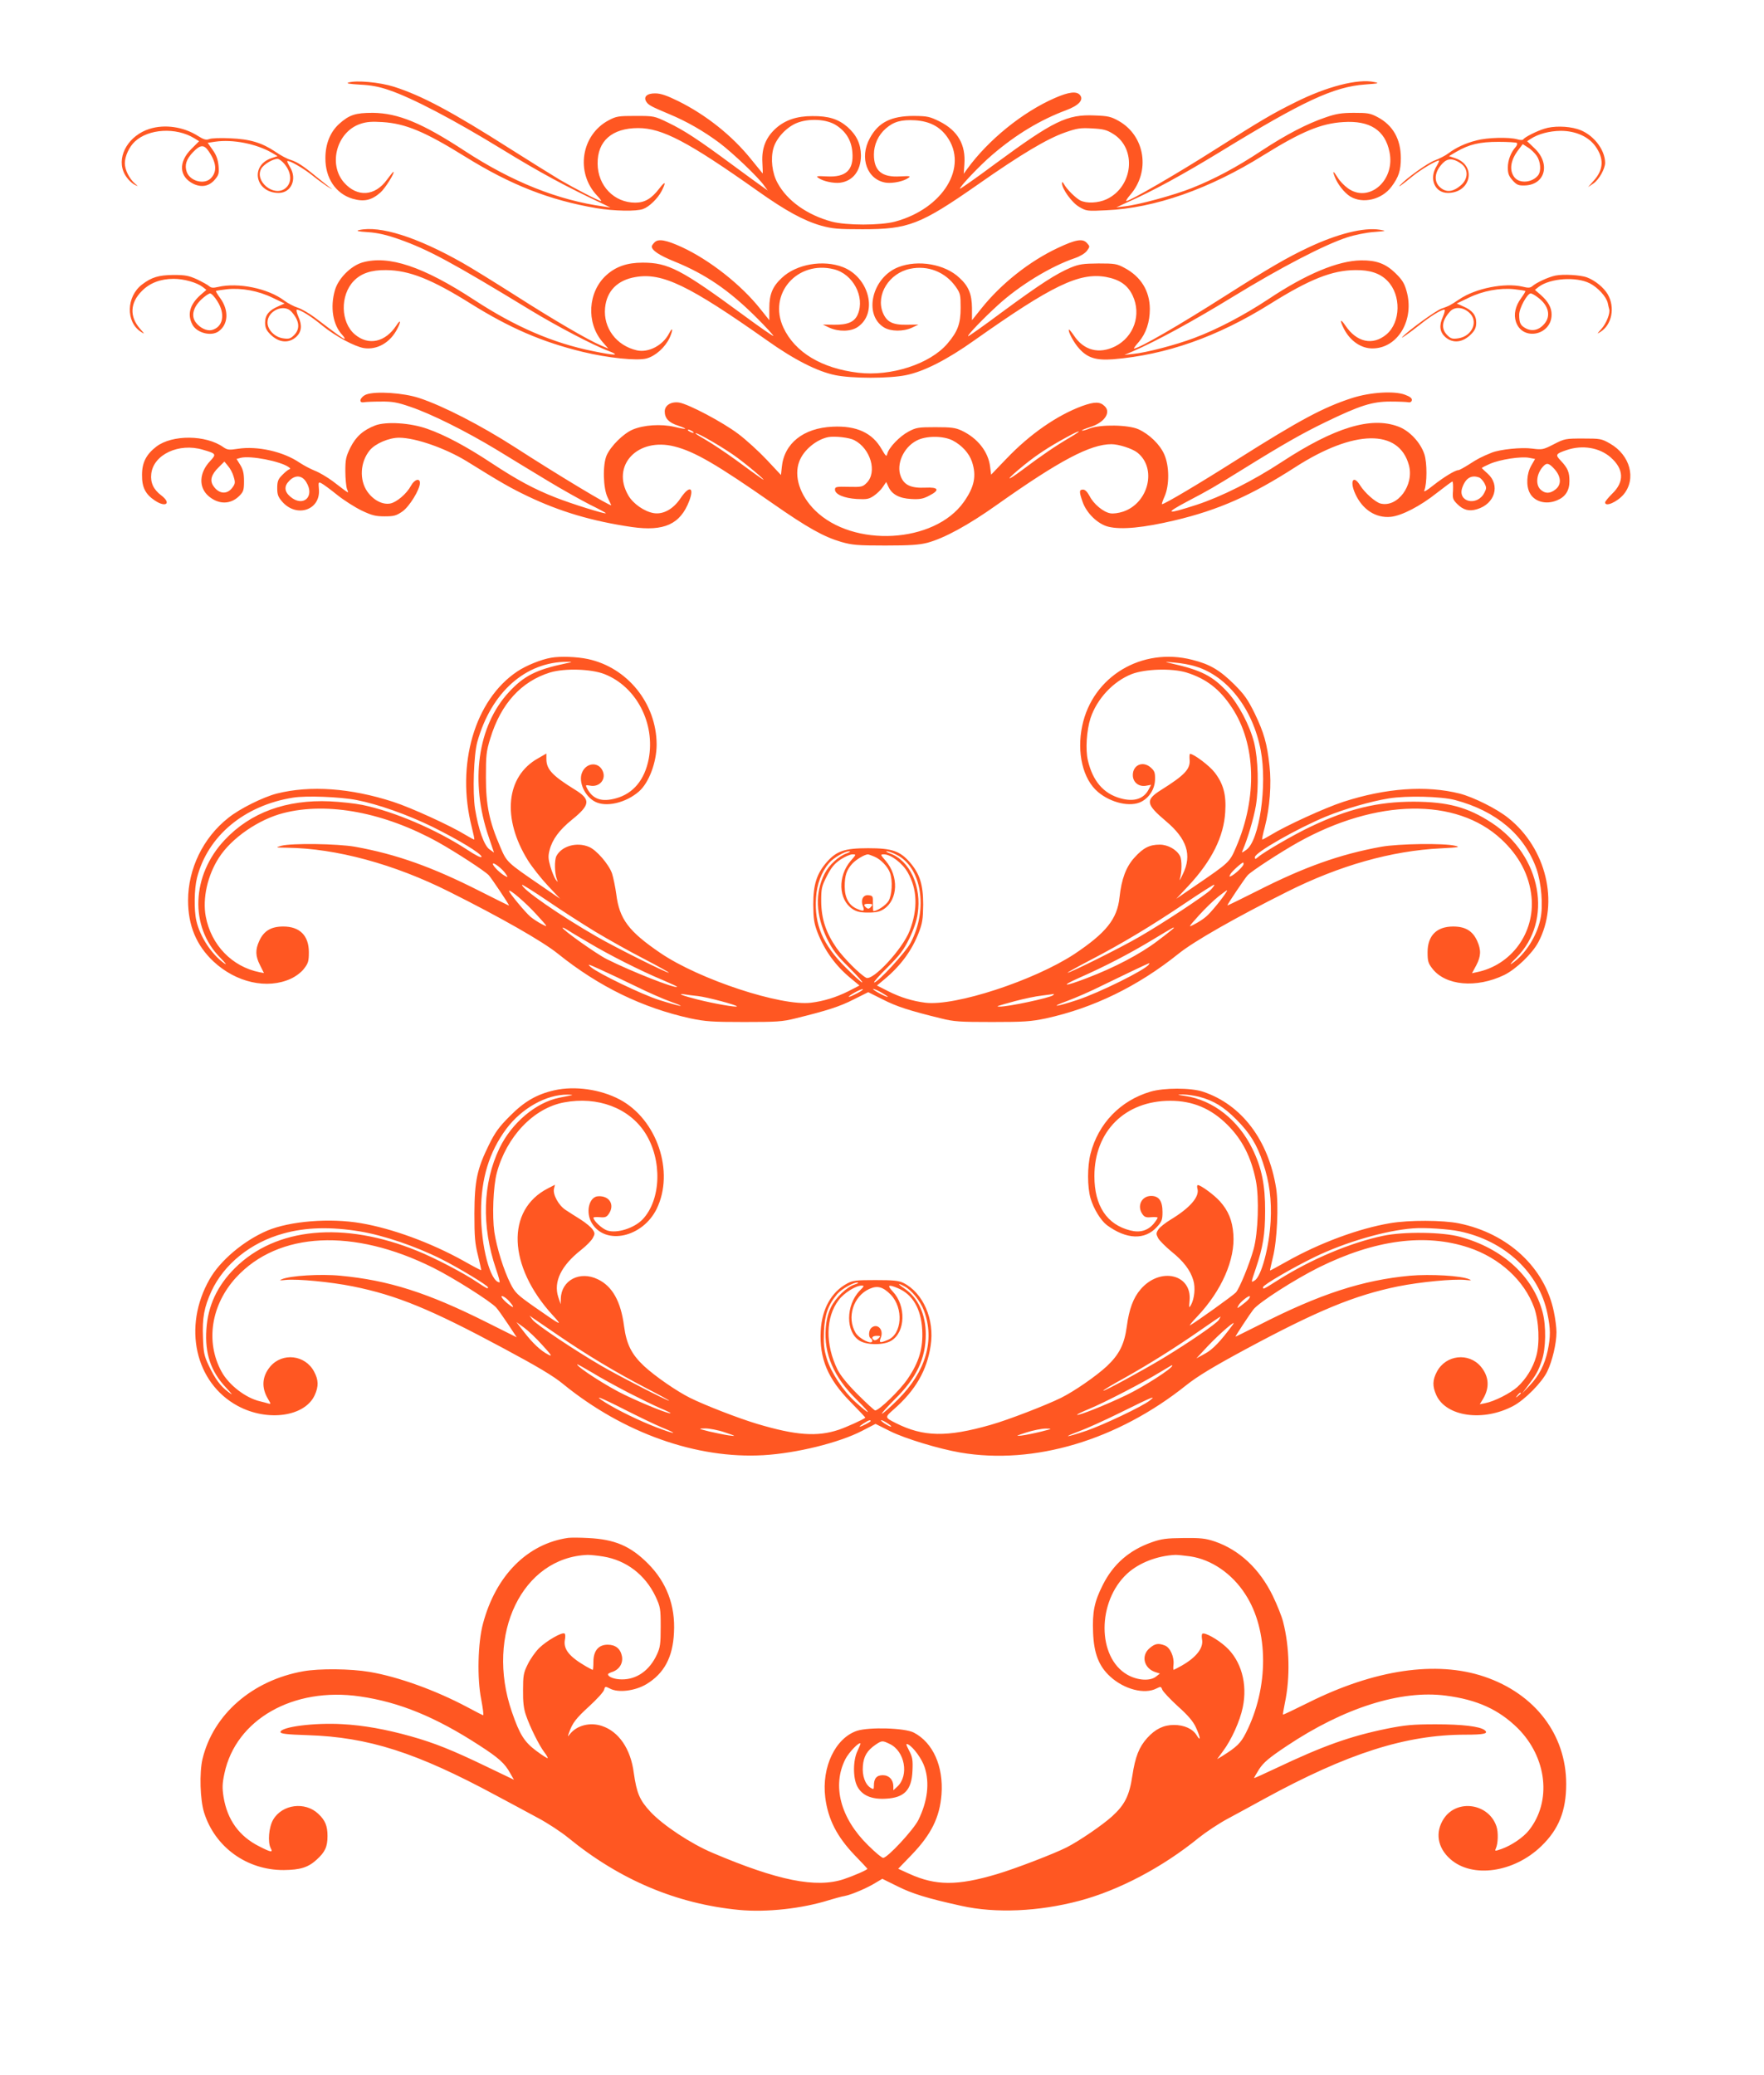 <?xml version="1.0" standalone="no"?>
<!DOCTYPE svg PUBLIC "-//W3C//DTD SVG 20010904//EN"
 "http://www.w3.org/TR/2001/REC-SVG-20010904/DTD/svg10.dtd">
<svg version="1.0" xmlns="http://www.w3.org/2000/svg"
 width="1088pt" height="1280pt" viewBox="0 0 1088 1280"
 preserveAspectRatio="xMidYMid meet">
<g transform="translate(0,1280) scale(0.1,-0.1)"
fill="#ff5722" stroke="none">
<path d="M2150 12291 c-18 -5 3 -9 70 -13 68 -3 120 -13 180 -34 140 -47 398
-182 695 -364 235 -144 397 -232 635 -343 l35 -17 -40 6 c-284 39 -568 153
-860 344 -261 171 -409 232 -565 234 -108 0 -145 -12 -208 -68 -55 -50 -85
-123 -85 -211 -1 -124 64 -220 168 -251 70 -20 116 -10 171 38 30 26 93 128
80 128 -2 0 -20 -22 -39 -48 -74 -103 -184 -110 -265 -18 -100 114 -44 314
101 362 38 13 71 15 136 11 141 -9 260 -58 508 -212 281 -175 523 -270 812
-319 108 -18 247 -21 288 -5 38 14 90 65 114 111 29 57 23 64 -14 16 -48 -63
-90 -88 -149 -88 -130 0 -231 104 -232 240 -2 140 89 220 250 220 148 0 308
-84 736 -387 175 -124 285 -184 393 -215 70 -19 103 -22 255 -22 283 0 356 28
710 275 268 188 430 284 539 322 74 26 95 29 167 25 70 -4 90 -9 130 -34 147
-91 123 -326 -41 -403 -52 -24 -124 -27 -163 -7 -29 16 -83 69 -100 101 -8 14
-11 15 -12 5 0 -35 61 -120 106 -146 44 -26 49 -27 167 -21 299 13 636 131
972 341 230 143 353 195 490 203 164 11 258 -50 285 -184 37 -176 -127 -318
-257 -224 -22 16 -50 45 -62 65 -27 43 -34 46 -20 9 17 -47 60 -102 97 -125
77 -47 194 -20 254 60 45 60 58 100 58 177 0 117 -49 203 -144 253 -45 24 -62
26 -146 26 -76 0 -111 -6 -174 -28 -115 -39 -243 -106 -391 -203 -158 -105
-296 -178 -434 -233 -110 -44 -331 -104 -416 -113 l-50 -6 70 32 c152 67 341
170 575 313 508 311 697 399 890 413 84 6 90 8 56 15 -100 22 -294 -28 -487
-125 -143 -71 -206 -108 -499 -294 -229 -146 -521 -315 -543 -315 -5 0 6 17
23 37 127 145 93 365 -70 457 -48 27 -66 31 -150 34 -169 7 -251 -33 -610
-297 -118 -88 -217 -157 -219 -155 -7 7 122 144 200 210 146 125 296 215 454
274 78 29 111 64 86 94 -21 25 -69 19 -154 -18 -200 -87 -413 -260 -543 -440
l-20 -28 4 58 c9 122 -40 207 -151 264 -63 31 -75 34 -160 35 -140 0 -219 -39
-272 -137 -67 -122 -16 -259 101 -275 43 -5 109 9 137 30 16 11 8 12 -51 9
-113 -7 -162 34 -162 135 0 61 27 120 73 160 49 43 96 56 182 51 88 -6 150
-38 195 -100 135 -186 -23 -445 -320 -525 -90 -24 -300 -24 -390 0 -152 41
-275 129 -334 238 -34 61 -44 149 -26 214 17 61 77 127 141 155 76 32 188 26
247 -13 60 -39 93 -93 99 -164 10 -112 -39 -158 -159 -151 -59 3 -67 2 -51 -9
28 -21 94 -35 135 -30 80 11 128 75 128 169 -1 70 -26 124 -83 175 -57 49
-117 68 -217 67 -95 0 -166 -24 -223 -74 -62 -55 -90 -122 -85 -211 2 -38 3
-69 2 -69 0 0 -32 39 -70 86 -117 146 -277 274 -450 360 -71 35 -109 48 -142
48 -51 1 -75 -21 -56 -51 13 -21 30 -30 142 -77 106 -44 211 -104 309 -177 81
-61 240 -212 276 -264 l22 -30 -35 25 c-19 13 -102 74 -185 135 -211 156 -294
210 -393 258 -87 42 -88 42 -202 42 -106 0 -119 -2 -166 -27 -170 -90 -206
-323 -71 -465 17 -18 28 -33 24 -33 -13 0 -161 77 -254 131 -48 29 -185 114
-303 189 -364 232 -548 330 -720 385 -89 28 -233 41 -280 26z"/>
<path d="M922 12005 c-124 -39 -200 -161 -161 -262 12 -33 45 -71 74 -85 18
-8 18 -8 -2 9 -35 30 -63 85 -63 126 0 43 27 102 62 134 84 79 253 89 365 21
l31 -19 -48 -48 c-81 -81 -76 -171 13 -215 51 -24 97 -15 132 26 24 28 27 39
23 85 -4 39 -13 66 -36 98 l-31 44 46 7 c109 16 255 -13 351 -69 l34 -20 -39
-13 c-133 -46 -98 -214 46 -214 77 0 115 85 70 159 -11 18 -19 35 -17 37 9 8
99 -43 157 -90 36 -29 80 -60 96 -70 29 -17 30 -17 5 1 -13 10 -49 39 -80 64
-81 67 -117 90 -158 103 -21 6 -62 28 -92 49 -85 57 -158 79 -280 84 -58 3
-116 1 -130 -5 -19 -7 -33 -3 -70 20 -88 56 -204 73 -298 43z m365 -138 c49
-71 53 -127 13 -167 -41 -41 -128 -17 -148 39 -15 42 -3 79 38 122 45 47 68
49 97 6z m467 -78 c46 -55 48 -119 4 -152 -71 -53 -189 46 -147 122 15 27 71
61 101 61 9 0 28 -14 42 -31z"/>
<path d="M9525 12006 c-48 -15 -121 -52 -129 -65 -4 -6 -19 -6 -39 0 -50 14
-183 11 -250 -7 -68 -17 -126 -44 -174 -80 -17 -13 -55 -33 -85 -44 -44 -16
-176 -111 -213 -153 -14 -16 9 0 79 57 52 42 144 96 161 96 4 0 -3 -15 -14
-34 -49 -78 -12 -166 69 -166 143 0 179 169 46 214 l-39 13 44 26 c81 47 145
62 261 62 58 0 110 -3 114 -7 4 -5 0 -16 -8 -25 -30 -34 -48 -82 -48 -127 0
-36 6 -52 29 -78 25 -28 36 -33 74 -32 128 3 163 135 60 231 l-44 42 23 15
c46 30 114 48 184 49 91 0 171 -35 214 -95 54 -75 51 -144 -9 -211 l-36 -41
34 23 c34 24 70 89 71 126 0 85 -78 182 -171 209 -62 19 -149 20 -204 2z m-47
-167 c24 -35 29 -94 9 -120 -36 -46 -114 -53 -146 -13 -34 44 -25 106 26 172
l25 33 31 -20 c18 -10 42 -34 55 -52z m-471 -45 c51 -33 52 -97 1 -139 -40
-34 -76 -41 -107 -24 -60 34 -61 102 -3 162 30 31 63 32 109 1z"/>
<path d="M2215 11381 c-22 -5 -8 -9 55 -13 60 -4 115 -17 189 -43 182 -64 328
-143 816 -440 160 -97 386 -216 479 -250 75 -29 41 -29 -96 -1 -248 50 -479
150 -733 316 -316 207 -528 277 -690 231 -71 -21 -148 -98 -169 -170 -31 -106
-13 -216 46 -278 12 -13 17 -23 12 -23 -8 1 -33 18 -183 132 -35 26 -82 53
-104 60 -23 7 -61 27 -84 44 -99 75 -284 113 -408 84 -30 -7 -43 -6 -55 5 -9
8 -42 26 -75 42 -51 23 -73 27 -145 27 -92 -1 -135 -14 -194 -59 -97 -74 -101
-230 -8 -291 26 -17 26 -16 -5 19 -65 75 -61 159 12 232 49 50 116 75 196 75
63 0 142 -22 179 -50 l23 -18 -37 -32 c-65 -58 -82 -119 -50 -181 26 -52 116
-76 162 -43 60 42 65 129 11 204 -17 23 -29 43 -27 45 2 2 33 7 69 11 90 9
193 -10 281 -53 l73 -35 -40 -18 c-56 -24 -80 -54 -80 -100 0 -30 8 -47 29
-69 53 -55 115 -62 163 -19 33 31 38 70 14 123 -11 25 -15 45 -10 45 22 0 88
-41 159 -100 79 -64 196 -127 254 -137 82 -13 164 34 207 120 24 46 20 60 -6
20 -68 -104 -172 -127 -256 -56 -89 75 -92 242 -7 330 45 47 108 68 198 67
144 -1 282 -56 525 -208 239 -149 437 -235 687 -296 156 -38 338 -57 396 -41
55 15 114 68 142 127 23 51 20 73 -4 26 -38 -73 -127 -119 -198 -103 -126 29
-208 138 -196 262 10 104 76 171 187 190 165 29 329 -50 811 -390 170 -121
313 -193 422 -215 48 -10 130 -16 218 -16 88 0 170 6 218 16 109 22 252 94
422 215 478 338 646 419 810 391 86 -16 135 -50 166 -115 55 -118 8 -254 -107
-313 -100 -50 -194 -26 -255 66 -15 22 -29 39 -31 37 -8 -9 30 -81 63 -117 52
-58 105 -74 210 -66 327 27 643 138 969 342 243 152 381 207 525 208 90 1 153
-20 198 -67 85 -87 82 -255 -7 -330 -84 -70 -183 -49 -253 55 -32 47 -37 35
-9 -20 39 -76 108 -123 179 -121 155 2 258 178 207 355 -13 47 -27 69 -69 110
-60 58 -117 79 -211 78 -143 -2 -339 -84 -570 -238 -151 -100 -318 -188 -460
-241 -114 -43 -294 -90 -375 -98 l-55 -6 50 21 c146 63 370 185 620 338 294
180 563 320 704 366 46 15 120 30 165 33 78 6 79 7 36 14 -97 16 -261 -25
-439 -109 -132 -62 -242 -126 -511 -297 -290 -185 -536 -327 -566 -327 -3 0
10 19 30 41 45 53 68 123 68 204 -1 111 -55 199 -157 253 -46 25 -60 27 -160
27 -95 -1 -118 -4 -172 -26 -89 -38 -186 -100 -421 -273 -114 -85 -209 -152
-211 -150 -6 6 93 109 184 192 132 121 325 239 475 290 32 11 62 29 74 45 19
26 19 27 0 48 -26 29 -69 22 -179 -30 -175 -82 -351 -221 -474 -376 l-56 -70
0 75 c-1 85 -20 134 -77 186 -89 85 -256 114 -378 66 -162 -64 -216 -294 -87
-372 41 -25 119 -26 172 -1 l40 19 -70 -1 c-90 -2 -126 17 -150 75 -44 110 39
243 168 270 110 23 217 -19 282 -111 28 -40 30 -49 30 -129 0 -99 -18 -147
-82 -222 -107 -125 -347 -203 -550 -179 -226 27 -390 126 -461 278 -97 208 85
417 312 360 117 -29 192 -170 147 -277 -20 -48 -62 -66 -146 -65 l-70 1 40
-19 c57 -26 133 -25 175 4 126 85 72 305 -90 369 -122 48 -289 19 -378 -66
-57 -53 -77 -101 -77 -186 l0 -75 -56 70 c-118 149 -313 302 -484 381 -96 44
-145 53 -168 29 -9 -9 -17 -20 -17 -25 0 -24 46 -55 140 -93 192 -78 338 -178
508 -348 56 -56 102 -106 102 -111 0 -4 -84 54 -187 130 -381 280 -461 322
-619 322 -96 0 -165 -24 -224 -77 -114 -103 -126 -293 -24 -412 l36 -41 -45
19 c-82 35 -291 157 -527 308 -129 82 -276 173 -326 201 -282 160 -510 232
-639 203z m-875 -438 c52 -81 36 -161 -34 -179 -31 -7 -73 13 -99 48 -29 39
-16 92 34 140 22 21 47 38 55 38 8 0 28 -21 44 -47z m457 -65 c50 -55 56 -106
17 -145 -22 -22 -32 -25 -67 -20 -52 7 -97 52 -97 98 0 72 101 117 147 67z"/>
<path d="M9593 11100 c-43 -9 -117 -43 -143 -66 -12 -10 -25 -11 -60 -2 -110
25 -289 -10 -389 -78 -62 -41 -61 -40 -111 -58 -34 -12 -199 -131 -240 -174
-20 -20 47 27 105 73 67 54 133 95 154 95 5 0 1 -20 -10 -45 -24 -53 -19 -92
14 -123 48 -43 110 -36 163 19 21 22 29 39 29 69 0 46 -24 76 -80 100 l-40 18
73 35 c88 43 191 62 281 53 36 -4 67 -9 69 -11 2 -2 -10 -22 -26 -44 -36 -49
-47 -101 -32 -146 40 -121 220 -84 220 45 0 42 -21 80 -66 120 l-37 32 24 19
c71 53 231 64 315 21 49 -25 101 -82 110 -120 3 -15 7 -32 9 -39 8 -24 -18
-89 -48 -122 -28 -31 -29 -33 -7 -19 72 44 93 152 46 233 -25 42 -78 85 -128
104 -41 15 -147 21 -195 11z m-106 -136 c65 -49 80 -113 38 -162 -32 -38 -74
-48 -113 -28 -34 18 -42 33 -42 85 0 40 50 131 71 131 7 0 27 -11 46 -26z
m-428 -90 c63 -52 23 -149 -66 -161 -35 -5 -45 -2 -67 20 -39 39 -33 90 17
145 28 31 77 29 116 -4z"/>
<path d="M2260 10367 c-39 -15 -52 -55 -15 -48 11 2 58 4 105 4 70 1 102 -5
180 -32 128 -43 341 -149 533 -265 86 -53 228 -139 314 -191 87 -53 204 -118
260 -147 57 -28 102 -52 100 -54 -6 -6 -211 58 -310 97 -135 53 -238 109 -396
213 -154 102 -287 173 -396 211 -104 37 -253 46 -320 21 -75 -29 -120 -69
-154 -137 -27 -55 -31 -72 -31 -145 0 -45 5 -95 10 -110 12 -31 21 -35 -88 48
-34 25 -83 54 -109 64 -26 10 -69 33 -95 50 -101 69 -260 104 -379 86 -57 -9
-67 -7 -92 10 -107 76 -315 78 -413 3 -62 -48 -88 -98 -88 -174 -1 -77 21
-120 80 -159 68 -45 102 -16 39 32 -49 37 -68 79 -62 133 13 119 170 193 318
149 83 -24 85 -27 45 -70 -68 -72 -72 -161 -11 -215 62 -54 136 -54 190 -1 27
27 30 37 30 93 0 47 -6 71 -23 99 l-23 37 26 7 c60 15 244 -21 295 -57 13 -9
13 -11 0 -16 -8 -4 -27 -20 -42 -36 -23 -23 -28 -38 -28 -78 0 -40 5 -54 31
-84 89 -101 237 -51 226 77 -4 45 -3 47 17 36 12 -6 55 -38 96 -71 41 -33 109
-76 150 -96 63 -30 86 -36 142 -36 58 0 72 4 110 30 44 31 108 136 108 176 0
32 -34 22 -55 -17 -27 -50 -88 -102 -129 -110 -47 -8 -102 20 -140 73 -51 73
-45 183 15 256 34 41 118 77 180 77 102 0 287 -65 419 -146 214 -133 267 -163
375 -215 199 -95 397 -154 643 -190 198 -28 298 17 353 161 33 87 0 97 -54 16
-45 -67 -107 -101 -166 -91 -57 10 -125 57 -155 108 -109 185 56 361 284 303
124 -31 261 -111 605 -351 215 -150 315 -206 424 -238 67 -19 100 -22 271 -22
154 0 209 4 260 17 104 28 253 109 430 235 384 272 575 373 705 373 45 0 128
-27 159 -51 123 -96 71 -312 -87 -365 -28 -9 -61 -14 -80 -10 -43 8 -103 58
-127 107 -14 25 -27 39 -40 39 -24 0 -25 -12 -3 -75 24 -70 94 -138 159 -154
81 -20 219 -6 409 39 271 64 475 155 745 329 361 232 639 237 700 11 33 -123
-70 -262 -175 -236 -32 8 -98 67 -126 112 -42 68 -66 27 -30 -52 44 -97 126
-151 219 -142 68 7 182 66 285 148 49 38 92 70 95 70 4 0 5 -25 4 -55 -4 -50
-1 -57 26 -84 37 -37 73 -47 122 -32 111 33 145 149 65 220 -19 17 -35 32 -35
34 0 3 23 14 50 26 62 27 192 47 242 37 l36 -7 -24 -42 c-28 -49 -32 -123 -9
-167 28 -55 101 -75 169 -46 51 21 76 60 76 118 0 56 -10 80 -53 126 -36 37
-32 43 36 66 98 33 202 15 271 -45 82 -72 86 -151 10 -224 -24 -24 -44 -48
-44 -54 0 -30 74 2 114 49 80 96 41 243 -84 314 -52 30 -60 31 -166 31 -108 0
-114 -1 -180 -35 -66 -34 -72 -35 -134 -27 -67 9 -198 -5 -249 -25 -64 -26
-89 -39 -141 -73 -30 -19 -59 -35 -65 -35 -20 0 -90 -43 -155 -94 -41 -33 -61
-44 -55 -31 17 41 18 171 0 224 -24 72 -92 145 -161 170 -168 63 -392 -5 -719
-219 -175 -115 -372 -214 -525 -264 -188 -61 -202 -56 -55 22 135 71 156 83
340 197 253 157 368 222 510 291 213 103 288 127 400 127 50 0 99 -2 110 -4
12 -3 21 2 23 12 2 12 -10 22 -42 34 -66 25 -213 16 -326 -20 -176 -57 -321
-134 -710 -380 -235 -149 -447 -275 -463 -275 -3 0 4 21 16 48 30 68 30 187
-2 259 -27 62 -93 125 -159 155 -62 28 -233 31 -301 5 -24 -10 -46 -15 -48
-13 -3 2 21 12 52 22 86 27 129 89 89 128 -29 29 -62 29 -138 2 -155 -57 -323
-173 -468 -325 l-95 -99 -6 48 c-11 94 -78 178 -176 224 -39 18 -65 21 -161
21 -106 0 -119 -2 -166 -27 -55 -29 -121 -98 -131 -136 -5 -21 -8 -19 -35 27
-57 101 -155 146 -302 139 -181 -8 -300 -103 -314 -250 l-5 -48 -88 94 c-49
52 -128 124 -176 160 -97 73 -307 184 -365 193 -49 7 -88 -17 -88 -55 0 -42
25 -69 81 -87 68 -23 58 -27 -21 -8 -83 19 -190 12 -258 -17 -58 -25 -134
-101 -160 -158 -26 -59 -22 -205 6 -261 12 -25 22 -46 22 -47 0 -12 -332 188
-595 358 -207 133 -443 255 -590 303 -97 32 -267 43 -325 22z m2010 -227 c8
-5 11 -10 5 -10 -5 0 -17 5 -25 10 -8 5 -10 10 -5 10 6 0 17 -5 25 -10z m2330
-38 c-87 -51 -174 -110 -295 -201 -109 -81 -103 -63 10 29 79 64 152 112 258
170 92 51 112 52 27 2z m-2050 -127 c91 -68 206 -169 140 -122 -19 13 -88 63
-153 111 -65 47 -148 102 -183 122 -35 20 -64 38 -64 41 0 12 185 -95 260
-152z m719 110 c101 -52 143 -198 76 -264 -24 -24 -31 -26 -110 -24 -78 2 -85
0 -85 -17 0 -29 55 -53 135 -58 61 -3 74 -1 105 20 19 13 44 37 55 54 l21 31
13 -28 c21 -48 67 -73 141 -77 53 -3 74 1 110 20 69 35 60 54 -22 50 -88 -4
-131 15 -152 69 -30 74 16 179 97 221 57 31 164 31 223 1 57 -30 101 -78 119
-131 29 -87 15 -156 -51 -249 -181 -255 -682 -283 -917 -51 -94 93 -132 211
-97 302 26 70 106 136 180 150 40 7 129 -3 159 -19z m-3828 -225 c11 -36 10
-44 -8 -68 -33 -45 -85 -39 -118 12 -22 33 -11 70 33 113 l36 36 22 -27 c13
-14 29 -44 35 -66z m8148 45 c41 -47 42 -95 5 -124 -34 -27 -64 -27 -92 -1
-33 31 -25 98 15 142 23 26 37 22 72 -17z m-7700 -79 c55 -89 -19 -157 -98
-90 -38 32 -40 66 -6 99 36 37 78 34 104 -9z m7236 28 c8 -4 22 -19 31 -35 13
-26 13 -32 -1 -59 -44 -85 -167 -57 -136 32 21 60 57 81 106 62z"/>
<path d="M3400 8743 c-61 -10 -155 -48 -210 -85 -262 -175 -379 -575 -280
-961 10 -40 17 -73 15 -75 -2 -2 -25 11 -52 27 -92 57 -337 169 -448 205 -262
85 -511 103 -718 51 -85 -22 -230 -94 -299 -150 -155 -122 -248 -314 -248
-509 0 -155 51 -277 156 -376 140 -131 332 -174 478 -107 32 15 65 40 82 63
25 32 29 46 29 100 0 103 -56 159 -158 159 -75 0 -120 -27 -148 -89 -25 -55
-24 -93 5 -150 l24 -48 -27 5 c-170 34 -299 168 -332 344 -21 111 11 254 81
362 77 121 245 237 399 276 274 70 624 3 955 -181 107 -60 284 -175 310 -202
15 -15 126 -181 126 -188 0 -1 -82 39 -182 90 -292 148 -513 227 -768 273
-109 19 -390 23 -455 6 -38 -11 -37 -11 35 -12 304 -4 661 -101 1000 -271 320
-160 577 -307 670 -382 255 -205 524 -335 820 -400 92 -19 133 -22 330 -22
198 0 236 2 315 22 195 48 274 73 360 117 l90 45 90 -45 c86 -44 164 -69 360
-117 79 -20 117 -22 315 -22 196 0 238 3 330 22 293 64 567 197 820 400 93 75
350 222 670 382 323 162 643 252 945 267 113 6 125 8 90 16 -68 17 -349 13
-455 -6 -255 -46 -476 -125 -767 -273 -101 -51 -183 -91 -183 -89 0 7 110 171
126 187 26 27 203 142 310 202 484 270 975 278 1253 20 111 -103 173 -221 187
-356 22 -222 -124 -422 -339 -465 l-28 -6 26 48 c30 57 31 95 6 151 -28 62
-73 89 -148 89 -102 0 -158 -56 -158 -159 0 -54 4 -68 29 -100 81 -106 272
-123 444 -40 73 36 172 131 210 202 130 244 49 581 -186 767 -69 56 -214 128
-299 150 -207 52 -456 34 -718 -51 -111 -36 -356 -148 -448 -205 -27 -16 -50
-29 -52 -27 -2 2 5 36 16 76 31 121 42 265 29 378 -15 138 -34 204 -91 323
-43 87 -63 116 -127 180 -89 88 -150 124 -258 151 -311 80 -615 -102 -679
-407 -35 -165 4 -330 97 -408 80 -68 201 -95 268 -60 50 26 83 80 84 137 1 43
-3 53 -28 75 -48 41 -109 14 -109 -48 0 -44 36 -73 80 -66 l33 6 -15 -28 c-30
-59 -91 -79 -175 -55 -104 29 -170 106 -200 233 -16 67 -8 186 16 261 40 120
140 227 254 272 83 32 247 37 337 10 122 -38 206 -102 282 -218 147 -223 157
-552 26 -857 -41 -96 -40 -95 -255 -242 l-115 -79 77 82 c142 153 216 301 225
453 7 106 -11 174 -65 244 -31 41 -129 115 -152 115 -3 0 -4 -15 -3 -32 7 -61
-28 -98 -176 -191 -98 -62 -94 -87 30 -192 130 -109 162 -209 105 -326 -14
-30 -23 -45 -20 -34 14 42 15 120 2 145 -21 40 -75 70 -125 70 -63 0 -102 -20
-156 -80 -52 -57 -80 -133 -92 -245 -14 -134 -83 -219 -277 -349 -249 -164
-737 -324 -921 -301 -79 10 -154 33 -229 71 l-69 35 48 40 c99 83 168 177 210
287 22 57 26 83 27 172 0 124 -21 191 -84 263 -60 68 -110 85 -255 85 -145 0
-195 -17 -255 -85 -63 -72 -84 -139 -84 -263 1 -89 5 -115 26 -171 44 -113
112 -207 206 -284 l53 -44 -68 -35 c-76 -38 -151 -61 -230 -71 -185 -23 -689
143 -929 306 -197 134 -254 210 -273 364 -6 44 -18 101 -26 127 -20 57 -96
145 -142 164 -75 32 -168 6 -201 -56 -13 -25 -12 -107 3 -145 7 -19 7 -19 -8
0 -8 12 -23 47 -32 79 -14 48 -15 66 -5 103 16 64 60 124 138 187 114 92 117
125 15 187 -137 85 -173 124 -173 187 l0 34 -52 -30 c-198 -111 -223 -370 -62
-629 25 -40 80 -110 122 -155 l77 -82 -115 79 c-215 147 -214 146 -255 242
-68 158 -88 257 -88 428 0 135 2 159 27 240 65 214 191 352 369 407 90 27 253
22 335 -10 197 -77 315 -304 273 -524 -25 -128 -95 -213 -201 -242 -89 -25
-144 -6 -179 61 -11 21 -10 22 18 17 60 -12 104 42 76 95 -28 55 -103 45 -126
-17 -22 -57 19 -145 81 -177 69 -36 191 -7 271 63 62 54 109 181 109 290 -1
253 -180 475 -425 527 -66 14 -169 18 -225 8z m90 -35 c-182 -38 -259 -77
-352 -178 -193 -210 -240 -552 -124 -892 l33 -97 -28 20 c-33 23 -69 125 -89
250 -16 100 -8 334 14 413 86 306 297 494 556 494 33 0 32 -1 -10 -10z m3885
-19 c196 -60 352 -261 401 -517 41 -215 -8 -557 -89 -614 -29 -20 -30 -21 -22
-2 29 67 67 193 81 274 19 113 14 288 -11 390 -27 106 -96 237 -163 310 -93
101 -161 136 -352 179 -41 9 -38 10 25 4 38 -3 97 -13 130 -24z m-5175 -824
c133 -26 313 -90 465 -164 167 -83 305 -167 305 -186 0 -9 -35 8 -92 46 -191
124 -448 234 -643 274 -44 9 -134 19 -200 22 -269 12 -490 -69 -648 -237 -207
-218 -219 -537 -28 -728 33 -34 43 -47 24 -34 -78 55 -150 165 -172 263 -15
65 -13 197 4 264 66 259 292 447 593 495 80 13 291 5 392 -15z m6775 0 c253
-67 428 -215 502 -425 30 -88 42 -228 24 -309 -22 -105 -93 -217 -174 -273
-19 -13 -9 1 25 34 230 229 157 631 -152 833 -147 96 -269 129 -480 130 -223
0 -406 -44 -640 -156 -101 -48 -286 -155 -322 -187 -16 -13 -18 -13 -18 1 0
28 261 177 440 251 115 47 275 93 385 111 110 18 324 13 410 -10z m-3754 -329
c-50 -18 -108 -72 -135 -125 -60 -118 -55 -256 15 -401 35 -70 58 -101 135
-177 51 -51 88 -93 82 -93 -6 0 -52 42 -103 93 -141 141 -193 265 -182 429 5
84 34 160 80 214 28 33 100 75 127 73 8 0 0 -6 -19 -13z m306 -7 c157 -76 200
-334 90 -544 -31 -59 -202 -245 -225 -245 -7 0 30 42 82 93 76 76 100 107 134
177 26 53 46 110 52 153 26 168 -48 329 -171 373 -19 7 -28 13 -20 13 8 1 34
-8 58 -20z m-280 -39 c-81 -95 -76 -239 11 -297 26 -17 48 -22 97 -22 49 0 71
5 97 22 87 58 92 202 11 297 -34 39 -34 40 -11 40 43 0 115 -55 147 -112 59
-103 63 -225 12 -358 -43 -113 -228 -313 -269 -291 -41 23 -137 120 -182 183
-66 95 -94 180 -95 289 0 79 3 92 35 155 27 53 46 76 84 102 26 17 59 32 73
32 25 0 25 0 -10 -40z m146 26 c39 -16 82 -61 96 -99 18 -48 13 -138 -9 -175
-16 -26 -70 -62 -93 -62 -2 0 -3 21 -3 48 1 44 -1 47 -27 50 -33 4 -50 -28
-35 -67 12 -32 6 -35 -36 -17 -50 21 -76 68 -76 138 0 68 12 103 48 142 24 25
74 55 95 56 4 0 22 -6 40 -14z m-2274 -106 c15 -22 15 -23 -4 -13 -30 16 -75
61 -75 74 0 15 59 -30 79 -61z m4551 60 c0 -12 -46 -57 -73 -72 -16 -8 -17 -7
-8 10 9 17 69 71 79 72 1 0 2 -5 2 -10z m-4000 -416 c80 -48 217 -125 305
-170 88 -46 156 -84 150 -84 -17 0 -325 154 -440 220 -230 132 -465 295 -465
322 0 4 69 -39 153 -96 83 -57 217 -143 297 -192z m3799 259 c-30 -32 -296
-208 -444 -293 -115 -67 -423 -220 -440 -220 -5 0 58 35 140 78 196 102 376
210 588 353 95 64 174 114 176 112 3 -2 -6 -15 -20 -30z m-4160 -154 c72 -79
73 -80 34 -60 -22 11 -54 32 -71 46 -31 26 -132 148 -132 159 0 16 103 -72
169 -145z m4255 139 c-22 -37 -97 -129 -125 -152 -17 -15 -50 -36 -72 -47 -40
-21 -40 -21 29 56 38 42 92 94 119 115 56 43 59 45 49 28z m-2184 -78 c0 -4
-5 -11 -12 -18 -8 -8 -15 -9 -25 -1 -19 17 -16 24 12 24 14 0 25 -2 25 -5z
m-1752 -233 c130 -78 327 -177 459 -232 51 -22 91 -40 89 -42 -12 -12 -285 96
-434 171 -62 31 -272 180 -272 193 0 3 10 -1 23 -9 12 -8 73 -45 135 -81z
m3612 89 c0 -2 -46 -39 -102 -81 -107 -81 -266 -164 -434 -228 -140 -54 -170
-53 -49 1 161 71 313 150 455 236 133 80 130 78 130 72z m-3320 -359 c74 -37
173 -80 220 -97 106 -38 59 -30 -75 12 -106 34 -370 161 -420 202 -26 22 -19
21 55 -13 47 -21 146 -68 220 -104z m3166 134 c-21 -33 -303 -173 -441 -219
-131 -43 -176 -48 -65 -7 52 19 151 62 220 97 104 51 276 133 288 137 2 1 1
-3 -2 -8z m-1796 -176 c-58 -31 -77 -32 -25 -1 22 13 47 24 55 25 8 0 -5 -11
-30 -24z m151 0 c24 -14 40 -25 34 -24 -15 0 -102 48 -89 49 7 0 32 -11 55
-25z m-1136 -19 c55 -6 247 -57 240 -64 -6 -6 -140 17 -243 43 -92 23 -134 40
-76 31 16 -3 52 -7 79 -10z m2190 5 c-19 -16 -281 -72 -330 -70 -24 1 -24 1
96 34 53 14 127 30 165 34 38 5 71 9 74 10 2 0 0 -3 -5 -8z"/>
<path d="M3420 6075 c-110 -25 -186 -69 -276 -160 -66 -66 -90 -99 -128 -176
-74 -150 -89 -223 -90 -424 0 -144 3 -183 22 -259 12 -49 21 -90 20 -91 -2 -1
-50 24 -108 57 -201 112 -440 200 -634 233 -192 33 -438 13 -578 -46 -145 -62
-291 -185 -356 -301 -166 -292 -89 -638 174 -780 183 -99 414 -67 475 66 25
55 24 94 -4 146 -55 103 -195 119 -270 31 -51 -61 -56 -130 -14 -200 19 -32
19 -33 1 -28 -10 3 -32 9 -49 13 -89 20 -194 101 -239 184 -100 184 -64 412
91 581 261 282 722 305 1215 59 121 -60 357 -209 389 -246 10 -11 42 -56 72
-101 l54 -82 -186 93 c-365 183 -605 259 -902 287 -122 12 -312 0 -361 -22
-18 -7 -12 -8 25 -4 73 7 275 -12 414 -40 272 -55 482 -142 925 -380 211 -113
312 -173 371 -222 372 -303 824 -463 1236 -439 205 12 467 77 608 150 l83 43
92 -46 c91 -45 298 -108 432 -131 455 -77 968 76 1393 416 68 54 163 112 365
221 446 240 672 333 940 388 140 28 342 47 415 40 37 -4 43 -3 25 4 -48 22
-240 33 -365 22 -292 -27 -555 -112 -929 -303 -82 -41 -148 -74 -148 -73 0 5
91 143 110 167 35 45 254 185 404 260 346 171 656 212 926 122 190 -64 341
-202 402 -369 30 -83 36 -222 13 -301 -20 -72 -63 -141 -117 -190 -43 -38
-140 -88 -197 -99 l-34 -7 20 33 c42 70 37 139 -14 200 -75 88 -215 72 -270
-31 -28 -52 -29 -91 -4 -146 61 -133 290 -165 475 -66 70 37 177 145 209 212
31 64 57 173 57 243 0 26 -7 83 -16 125 -55 272 -282 484 -586 546 -99 20
-307 21 -424 1 -195 -33 -435 -122 -639 -237 -55 -31 -101 -56 -102 -55 -1 1
8 38 18 82 26 102 36 322 20 425 -47 297 -212 516 -451 596 -75 25 -242 25
-325 0 -185 -55 -321 -196 -369 -383 -20 -78 -20 -204 0 -274 19 -65 63 -137
101 -166 121 -89 234 -93 308 -12 31 34 35 45 35 93 0 68 -22 99 -70 99 -59 0
-89 -62 -54 -112 13 -19 24 -22 55 -19 22 2 39 0 39 -3 0 -4 -11 -21 -25 -38
-36 -42 -84 -56 -143 -41 -145 36 -222 152 -222 335 0 277 189 465 468 465
139 0 252 -48 353 -149 91 -91 146 -198 175 -344 21 -105 14 -320 -14 -422
-25 -91 -87 -242 -109 -267 -16 -18 -245 -182 -283 -203 -8 -5 12 21 46 56
149 158 233 350 221 506 -6 85 -31 145 -83 203 -36 40 -118 100 -136 100 -5 0
-6 -11 -2 -24 12 -49 -47 -117 -164 -188 -33 -20 -68 -47 -77 -61 -15 -23 -15
-29 -2 -54 8 -15 45 -52 81 -82 75 -60 118 -116 136 -178 14 -45 7 -113 -14
-152 -12 -22 -13 -20 -9 26 16 164 -182 210 -302 70 -45 -52 -71 -122 -85
-228 -15 -111 -46 -173 -123 -246 -67 -62 -200 -154 -282 -195 -91 -45 -328
-137 -435 -167 -270 -77 -414 -75 -585 11 -69 35 -69 35 -11 86 132 116 203
238 226 391 26 162 -47 328 -169 388 -29 14 -61 17 -171 17 -118 0 -140 -2
-175 -21 -97 -52 -156 -157 -163 -292 -9 -171 43 -296 185 -440 51 -52 92 -95
90 -96 -12 -11 -116 -58 -163 -74 -134 -45 -266 -35 -504 36 -117 35 -325 116
-415 161 -82 41 -215 133 -282 195 -78 73 -109 135 -124 247 -20 153 -72 246
-162 289 -111 54 -225 -6 -228 -119 l-1 -35 -15 45 c-30 94 18 193 141 290 32
25 64 58 72 73 14 26 14 31 -1 53 -9 14 -42 41 -73 61 -31 19 -74 47 -94 60
-44 29 -80 97 -71 131 l6 24 -43 -22 c-261 -133 -248 -481 30 -784 64 -70 56
-66 -120 57 -99 70 -113 83 -141 138 -43 85 -85 222 -100 319 -14 100 -7 281
15 365 60 224 227 400 415 435 207 39 401 -34 500 -188 107 -167 99 -413 -16
-534 -52 -54 -159 -88 -218 -68 -31 10 -85 60 -85 79 0 3 17 5 39 3 31 -3 42
0 55 19 40 57 5 115 -66 110 -56 -4 -78 -101 -37 -167 84 -137 312 -87 399 89
112 229 2 553 -228 675 -119 63 -277 85 -402 57z m105 -31 c-11 -2 -45 -9 -75
-15 -144 -29 -294 -155 -369 -311 -104 -216 -112 -480 -22 -745 16 -46 26 -83
22 -83 -57 3 -115 222 -114 435 0 205 50 369 156 512 95 127 246 212 377 211
25 0 36 -2 25 -4z m3870 -9 c89 -23 153 -62 230 -140 83 -83 128 -155 165
-268 40 -117 54 -229 47 -361 -9 -158 -57 -339 -98 -364 -24 -15 -24 -17 6 72
45 133 58 213 58 356 1 158 -21 267 -78 383 -87 179 -244 302 -416 327 -51 7
-52 8 -14 9 23 0 67 -6 100 -14z m-5174 -831 c145 -24 343 -91 502 -171 106
-53 287 -163 287 -174 0 -11 -6 -8 -65 31 -84 57 -264 151 -371 194 -454 185
-874 145 -1126 -107 -108 -108 -166 -232 -175 -377 -10 -148 27 -259 119 -357
45 -49 48 -53 16 -29 -49 36 -82 82 -121 164 -28 59 -32 80 -35 171 -5 122 7
187 52 286 78 168 243 301 443 356 139 39 293 43 474 13z m6780 1 c281 -58
492 -256 543 -507 20 -95 20 -143 2 -229 -19 -87 -53 -154 -111 -215 l-47 -49
34 45 c53 70 66 93 88 159 25 74 27 210 5 295 -58 222 -247 396 -510 467 -108
30 -348 33 -475 6 -203 -43 -442 -144 -644 -271 -95 -60 -96 -61 -96 -46 0 14
184 121 320 187 188 91 435 163 605 176 71 6 218 -4 286 -18z m-3729 -328
c-49 -15 -118 -81 -147 -141 -18 -37 -28 -77 -32 -128 -12 -160 49 -301 190
-441 95 -94 92 -104 -5 -17 -76 68 -153 184 -179 271 -17 57 -20 88 -17 167 5
103 25 162 82 230 27 31 100 73 126 71 8 -1 0 -6 -18 -12z m307 -12 c43 -22
98 -91 120 -150 68 -182 11 -376 -160 -547 -49 -49 -93 -88 -99 -88 -6 0 30
39 78 88 135 132 192 252 192 402 0 122 -48 226 -130 281 -46 31 -46 38 -1 14z
m-277 -27 c-86 -90 -87 -255 0 -308 45 -28 150 -28 195 0 88 53 93 215 9 304
-37 39 -27 45 32 20 91 -38 143 -127 150 -256 6 -115 -19 -200 -91 -305 -48
-70 -175 -193 -199 -193 -5 0 -53 44 -107 98 -64 64 -106 116 -125 153 -77
157 -74 324 7 430 33 44 105 89 141 89 18 0 17 -3 -12 -32z m192 -24 c80 -83
70 -243 -18 -279 -50 -21 -56 -19 -43 15 19 49 -22 90 -58 60 -17 -14 -20 -56
-5 -65 6 -3 10 -10 10 -16 0 -27 -80 12 -103 50 -56 94 -14 227 86 271 49 22
84 12 131 -36z m-2353 -41 c33 -38 31 -46 -3 -19 -40 30 -61 64 -30 47 9 -5
24 -17 33 -28z m4559 12 c-7 -9 -27 -25 -43 -37 -29 -21 -29 -21 -18 0 11 21
63 63 70 56 2 -2 -2 -11 -9 -19z m-4258 -221 c175 -120 358 -230 543 -326 83
-43 147 -78 142 -78 -14 0 -302 148 -416 214 -170 99 -403 255 -426 285 l-19
26 21 -15 c12 -8 82 -56 155 -106z m4076 95 c-14 -23 -183 -139 -343 -236
-135 -81 -365 -206 -370 -201 -3 2 55 37 128 77 155 87 318 189 477 300 63 44
116 80 118 80 1 1 -3 -8 -10 -20z m-4172 -157 c57 -62 62 -72 36 -58 -47 24
-97 71 -150 140 l-47 61 47 -34 c26 -19 77 -67 114 -109z m4257 126 c-75 -102
-123 -152 -171 -178 l-53 -29 67 72 c75 80 190 179 157 135z m-2185 -84 c-9
-9 -21 -13 -27 -10 -20 13 -11 26 16 26 25 0 26 -1 11 -16z m-1543 -334 c72
-37 160 -80 197 -96 37 -15 66 -30 64 -31 -7 -7 -158 53 -281 112 -106 50
-295 172 -295 189 0 3 42 -21 93 -51 50 -31 151 -86 222 -123z m3355 166 c0
-17 -174 -129 -282 -181 -129 -62 -297 -129 -305 -122 -2 2 32 19 74 36 94 39
330 161 433 224 84 50 80 49 80 43z m2150 -170 c0 -2 -8 -10 -17 -17 -16 -13
-17 -12 -4 4 13 16 21 21 21 13z m-5525 -102 c83 -42 186 -92 230 -110 107
-44 81 -43 -37 2 -102 39 -236 104 -313 152 -84 53 -37 36 120 -44z m3235 56
c-46 -36 -284 -149 -388 -185 -126 -42 -159 -46 -47 -4 44 16 157 67 250 113
206 102 231 112 185 76z m-1720 -125 c0 -6 -56 -35 -67 -35 -9 0 48 38 60 39
4 1 7 -1 7 -4z m105 -15 c17 -11 26 -20 20 -20 -5 0 -23 9 -40 20 -16 11 -25
20 -20 20 6 0 24 -9 40 -20z m-1005 -55 c71 -24 73 -25 25 -19 -27 4 -81 15
-120 24 -70 18 -70 18 -25 19 25 0 79 -10 120 -24z m1950 4 c-41 -10 -95 -21
-120 -24 -39 -4 -34 -2 30 19 41 13 95 24 120 24 43 0 41 -1 -30 -19z"/>
<path d="M3505 3314 c-252 -36 -447 -232 -526 -529 -32 -119 -37 -338 -11
-467 10 -54 16 -98 12 -98 -3 0 -48 23 -100 51 -194 103 -423 186 -600 216
-117 20 -310 22 -410 4 -314 -56 -555 -266 -621 -541 -20 -85 -15 -252 10
-331 67 -213 264 -355 491 -354 102 1 150 16 202 63 53 48 68 80 68 147 0 62
-14 97 -57 137 -81 77 -222 59 -278 -36 -27 -46 -35 -139 -15 -177 15 -27 1
-25 -71 12 -124 62 -197 164 -220 304 -9 57 -8 84 5 145 70 334 425 536 836
476 243 -35 467 -127 735 -301 121 -78 159 -112 192 -173 l23 -40 -173 83
c-205 99 -320 145 -463 185 -153 43 -292 68 -424 75 -171 10 -380 -17 -380
-49 0 -10 38 -15 168 -19 375 -12 671 -107 1162 -372 80 -43 195 -104 255
-137 61 -32 146 -88 190 -124 318 -260 669 -408 1054 -445 169 -16 388 8 556
61 33 10 76 22 95 25 42 8 141 50 193 83 l39 23 91 -45 c93 -47 188 -76 397
-122 211 -47 477 -35 726 31 243 64 515 207 739 390 44 35 125 89 180 118 55
30 156 84 224 122 513 280 872 395 1239 395 117 0 145 7 119 28 -29 23 -137
36 -302 36 -144 0 -190 -5 -301 -27 -229 -47 -393 -106 -682 -243 -74 -35
-136 -63 -137 -62 -1 2 13 26 31 55 28 42 59 69 170 143 353 236 704 347 981
311 194 -25 327 -86 444 -201 181 -181 211 -451 69 -630 -35 -44 -107 -93
-169 -115 -40 -14 -43 -14 -35 3 14 31 16 100 4 136 -47 142 -243 172 -325 48
-55 -84 -39 -180 41 -250 135 -119 391 -83 560 80 108 104 154 218 154 384 0
304 -192 556 -505 662 -296 100 -677 44 -1085 -160 -85 -42 -155 -76 -157 -74
-1 1 4 34 12 72 33 156 29 345 -11 500 -8 33 -37 105 -64 161 -81 166 -206
283 -358 335 -57 19 -86 22 -192 21 -106 -1 -136 -5 -196 -26 -139 -49 -237
-134 -302 -263 -53 -105 -65 -167 -60 -295 5 -127 35 -206 105 -270 87 -80
213 -112 286 -74 26 13 28 13 36 -8 5 -12 48 -58 96 -102 62 -55 95 -94 111
-130 28 -60 32 -93 5 -49 -24 40 -77 64 -140 64 -64 0 -115 -25 -165 -80 -51
-57 -74 -116 -92 -234 -18 -121 -46 -178 -124 -249 -58 -53 -204 -153 -281
-192 -74 -38 -318 -132 -430 -165 -245 -73 -378 -72 -541 2 l-68 31 83 86
c121 126 173 231 184 372 13 173 -52 320 -171 382 -56 29 -275 35 -350 11
-134 -45 -219 -224 -196 -411 17 -135 72 -242 182 -357 43 -44 78 -82 78 -83
0 -7 -83 -43 -145 -64 -171 -57 -408 -9 -810 162 -133 56 -305 170 -382 252
-68 73 -86 116 -104 242 -19 148 -93 255 -197 289 -72 24 -152 4 -195 -48 -17
-21 -17 -21 -7 7 21 60 43 88 125 163 47 43 88 88 91 101 6 22 7 22 37 7 51
-27 154 -14 223 27 110 66 164 166 171 319 9 166 -45 310 -161 426 -108 108
-204 149 -368 157 -51 3 -106 3 -123 1z m215 -115 c142 -23 259 -112 323 -246
30 -65 32 -74 32 -188 0 -104 -3 -127 -23 -170 -45 -98 -124 -155 -217 -154
-44 0 -85 15 -85 32 0 3 13 10 29 15 42 15 65 54 57 96 -9 46 -39 71 -88 71
-57 0 -88 -38 -88 -106 0 -27 -2 -49 -4 -49 -3 0 -22 10 -43 22 -103 60 -139
106 -129 163 4 19 3 36 -2 39 -16 10 -111 -45 -157 -90 -24 -24 -56 -70 -71
-102 -25 -50 -28 -69 -28 -157 -1 -72 4 -115 18 -155 24 -71 81 -186 113 -228
14 -18 23 -35 21 -37 -2 -2 -34 18 -70 45 -74 55 -103 101 -151 241 -165 479
65 953 468 968 17 0 59 -4 95 -10z m3620 1 c131 -19 259 -106 341 -234 145
-222 146 -575 3 -856 -32 -63 -56 -86 -147 -143 l-30 -18 36 49 c53 71 105
187 122 270 31 146 -10 290 -105 375 -51 46 -128 89 -144 80 -4 -3 -5 -19 -2
-35 10 -52 -34 -110 -125 -162 -25 -14 -48 -26 -50 -26 -3 0 -3 15 -1 33 5 47
-21 105 -53 117 -41 16 -61 12 -94 -16 -56 -47 -35 -127 38 -149 l25 -8 -23
-18 c-37 -30 -115 -25 -178 11 -187 107 -187 452 0 624 72 66 185 110 297 115
14 0 54 -4 90 -9z m-1853 -1157 c94 -44 121 -194 48 -263 l-25 -23 0 24 c0 41
-27 69 -65 69 -38 0 -55 -20 -55 -64 0 -24 -2 -25 -20 -14 -34 21 -53 75 -48
135 5 60 26 95 78 131 39 26 42 27 87 5z m-198 -43 c-28 -57 -29 -165 -2 -218
29 -56 87 -82 176 -77 115 6 160 53 165 173 3 66 0 84 -21 124 -20 39 -21 45
-6 38 34 -18 86 -91 102 -141 32 -97 18 -210 -39 -326 -31 -61 -190 -233 -217
-233 -8 0 -50 35 -94 79 -169 166 -222 366 -139 530 21 41 84 107 93 97 2 -1
-7 -22 -18 -46z"/>
</g>
</svg>
